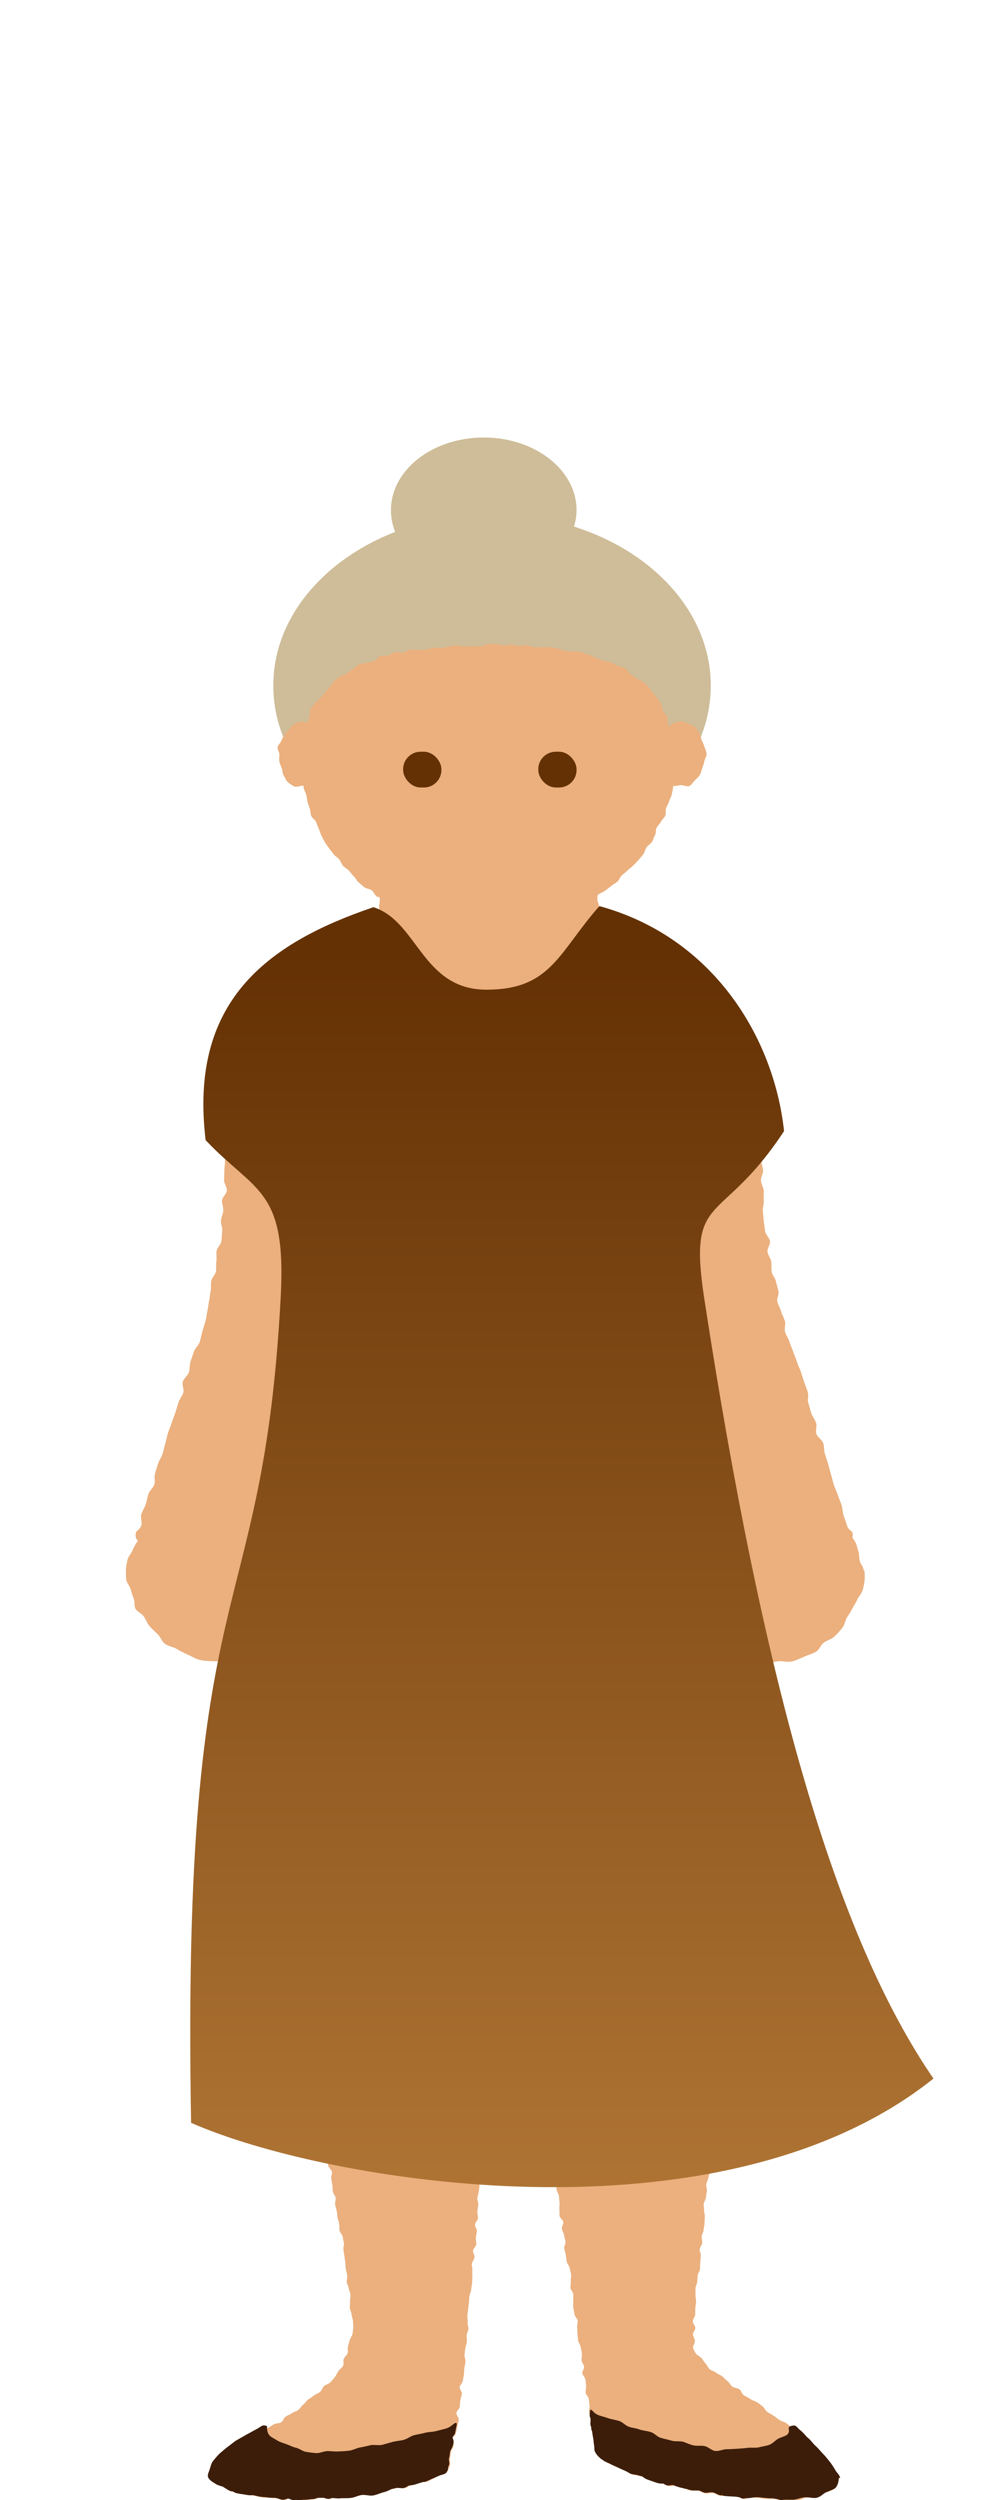 <?xml version="1.0" encoding="UTF-8"?><svg id="Figures" xmlns="http://www.w3.org/2000/svg" width="64" height="160" xmlns:xlink="http://www.w3.org/1999/xlink" viewBox="0 0 64 160"><defs><style>.cls-1{fill:#fff;}.cls-2{fill:#ebb07e;}.cls-3{fill:#cfbd99;}.cls-4{fill:#643104;}.cls-5{fill:#3c1d0a;}.cls-6{fill:url(#_名称未設定グラデーション_17);}</style><linearGradient id="_名称未設定グラデーション_17" x1="35.97" y1="143.82" x2="35.97" y2="60.85" gradientUnits="userSpaceOnUse"><stop offset="0" stop-color="#b27736"/><stop offset="1" stop-color="#643104"/></linearGradient></defs><rect id="bgcolor" class="cls-1" x="0" y="0" width="64" height="160"/><g id="group"><g id="head"><path class="cls-3" d="m36.74,33.69c.1-.34.16-.68.16-1.04,0-2.57-2.66-4.65-5.94-4.65s-5.94,2.08-5.94,4.65c0,.48.09.95.27,1.39-4.61,1.8-7.8,5.52-7.8,9.84,0,6.07,6.27,10.99,14,10.99s14-4.92,14-10.99c0-4.61-3.63-8.56-8.76-10.18Z"/><path class="cls-2" d="m45.08,47.81c-.03-.16-.11-.29-.17-.43-.06-.15-.06-.31-.14-.44-.09-.14-.16-.29-.27-.39-.12-.11-.3-.16-.45-.23-.15-.07-.31-.16-.48-.16s-.34.08-.49.14c-.1.04-.16.12-.23.2-.04-.05-.09-.1-.1-.16-.04-.15,0-.32-.05-.46-.05-.14-.21-.25-.27-.38-.07-.14-.05-.31-.12-.44-.08-.13-.17-.26-.26-.39-.09-.13-.19-.24-.29-.36-.1-.12-.17-.26-.28-.37-.11-.11-.23-.22-.35-.32-.12-.1-.31-.13-.43-.23-.13-.09-.24-.19-.38-.28-.13-.09-.19-.28-.34-.36-.14-.08-.33-.08-.48-.15-.14-.07-.28-.16-.43-.22-.15-.06-.33-.05-.49-.1-.15-.05-.29-.13-.45-.18-.16-.05-.29-.16-.45-.2-.16-.04-.31-.12-.47-.16-.16-.04-.34-.01-.5-.05-.16-.03-.34,0-.5-.03-.16-.03-.31-.11-.48-.14-.16-.02-.32-.09-.49-.11-.16-.02-.34.03-.51.02-.16-.02-.33,0-.5,0-.16-.01-.32-.13-.49-.14-.17-.01-.34.05-.5.04-.17,0-.33-.07-.5-.08-.17,0-.34.06-.5.06-.17,0-.33-.09-.5-.09-.17,0-.33,0-.5,0s-.34.15-.5.15-.33-.02-.5-.02c-.17,0-.33.03-.5.03-.17,0-.34-.08-.5-.07-.17,0-.33.05-.49.07-.17.01-.33.08-.49.09-.17.01-.34-.04-.5-.02-.16.02-.32.1-.48.12-.17.02-.33,0-.5.03-.17.02-.35-.06-.51-.03-.16.03-.3.17-.46.2-.16.03-.36-.07-.52-.03-.16.04-.3.16-.45.21-.16.04-.35,0-.5.05-.16.05-.25.26-.4.31-.16.06-.33.05-.48.11-.15.06-.35.04-.5.11-.15.07-.24.23-.39.3-.14.08-.26.19-.39.28-.14.09-.32.11-.45.2-.13.1-.25.2-.37.31-.12.1-.17.27-.28.38-.11.11-.2.24-.3.36-.1.12-.23.22-.32.34-.09.13-.26.21-.34.34-.08.13-.2.25-.27.39-.06.14,0,.32-.06.47-.04.12-.09.24-.13.36-.1-.04-.2-.08-.31-.08-.17,0-.34.08-.49.14-.15.06-.21.22-.34.33-.11.1-.2.21-.29.35-.08.13-.17.25-.22.4-.05.14-.21.26-.24.42-.03.15.11.31.11.47s-.03.31,0,.45c.03.16.1.29.15.43.06.15.04.32.12.45.09.14.14.31.25.42.12.11.28.22.43.29.15.07.35-.04.53-.04.02,0,.05,0,.07,0,0,.04,0,.09,0,.13.03.15.13.29.17.44.04.15.04.31.08.46.04.15.1.3.15.44.05.15.03.32.09.46.06.15.25.24.31.39.06.14.1.29.17.43.07.14.1.3.17.44.08.14.14.28.22.42.08.13.18.26.27.39.09.13.2.25.29.38.09.13.26.2.36.33.1.12.14.29.24.41.11.12.27.2.38.31.11.12.19.25.31.36s.17.28.3.38.24.22.37.32c.13.1.35.1.48.2.13.1.18.29.31.39.05.03.12.04.18.05.02.04.03.09.03.17,0,.23-.05.23-.05.46s.05.23.05.45-.02.23-.02.45-.01.23-.01.45-.02.23-.02.45-.13.23-.13.45.11.23.11.45.04.23.04.45-.06.23-.06.45.04.23.04.45.06.23.06.45-.03.23-.03.45-.05.23-.05.45-.19.29,0,.45c.18.16.25.04.5.04s.25-.08.5-.08.25,0,.5,0,.25-.03.5-.03.25.06.5.06.25.03.5.03.25.07.5.07.25-.17.5-.17.25,0,.5,0,.25.09.5.09.25-.04.5-.04.25-.05.5-.05.25.18.5.18.25-.14.5-.14.25.01.5.01.25,0,.5,0,.25.03.5.03.25.04.5.04.25-.09.5-.09.25.11.5.11.25-.14.5-.14.25.15.5.15.25-.09.5-.09.25.04.5.04.25.02.5.02.25-.07.5-.07.25.05.5.05.3.13.48-.03c.18-.16.14-.22.09-.45-.05-.23-.08-.22-.08-.45s.06-.23.06-.46-.03-.23-.03-.46.04-.23.04-.45-.08-.23-.08-.45.08-.23.08-.46-.09-.23-.09-.46-.02-.23-.02-.45,0-.23,0-.45.06-.23.06-.46.09-.23.09-.45-.01-.23-.01-.45-.1-.23-.1-.45c0-.13.01-.19.02-.25.02-.01.04-.03.05-.05.14-.09.3-.14.43-.24.13-.1.26-.19.39-.3.13-.1.28-.18.4-.28.12-.11.16-.29.28-.4.12-.11.26-.2.37-.32.11-.12.27-.2.37-.32.11-.12.23-.23.33-.35.1-.12.22-.24.31-.37.09-.13.11-.3.2-.43.09-.13.26-.22.35-.35.08-.13.11-.3.19-.43.08-.14.03-.33.1-.47.07-.14.22-.25.28-.39.06-.14.23-.25.28-.4.06-.14,0-.33.05-.47.05-.15.15-.28.19-.43.04-.15.14-.29.17-.44.04-.15.06-.31.09-.46,0-.03,0-.06.01-.1.15.04.34-.04.5-.04.17,0,.38.12.53.05.15-.06.23-.25.35-.36.11-.1.24-.21.32-.35.08-.13.1-.29.16-.44.05-.14.1-.28.13-.44.03-.15.14-.3.14-.46s-.1-.31-.13-.46Z"/><rect class="cls-4" x="25.8" y="48.11" width="2.45" height="2.29" rx="1.12" ry="1.12"/><rect class="cls-4" x="34.45" y="48.11" width="2.45" height="2.29" rx="1.12" ry="1.12"/></g><g id="body"><path class="cls-2" d="m14.71,105.08c-.16.16.09.18.14.45.02.11-.01.26.02.42.02.12.15.25.18.4.03.13-.02.28,0,.42.03.13,0,.28.03.42.03.13.06.27.09.41.03.13.12.26.15.4.03.13.02.27.05.42.03.13.1.26.13.4s.11.26.13.4,0,.28.04.42.03.27.06.41.02.28.04.42.06.27.08.41.16.26.19.4-.02.28.01.42,0,.28.03.42.11.26.13.4,0,.28.03.42.17.26.2.39,0,.28.03.42.03.28.06.41-.01.28.02.42.05.27.08.41.14.26.16.4.02.28.05.42-.02.28.01.42.17.26.19.4-.04.29-.02.43.06.27.08.41.17.26.2.39-.04.29,0,.42,0,.28.04.42.08.27.11.41.14.26.17.4.09.27.12.41.06.27.08.41-.09.29-.06.43.02.28.05.42.15.26.17.4.11.27.14.4-.04.29-.02.43,0,.28.03.42.19.26.21.39-.02.28,0,.42.1.27.13.4-.02.28,0,.42.13.26.16.4-.11.3-.08.43.21.25.24.39-.03.29,0,.42.01.28.04.42.04.28.07.42.18.26.21.4.02.28.05.42.08.27.1.41-.09.3-.06.43.11.27.13.41.05.28.07.42.11.27.14.41.09.27.12.41,0,.28.02.42.04.28.07.42.15.26.18.4.05.28.07.42-.14.3-.11.44.21.26.23.4-.04.29-.01.43.08.27.1.41.03.28.06.42.06.28.08.42.07.27.09.41.02.28.05.42.1.27.12.41-.07.29-.05.43.06.28.08.41.1.27.12.41.04.28.06.42,0,.28.03.42.07.27.1.41.02.28.05.42.21.26.24.4-.06.29-.04.43.04.28.07.42,0,.28.03.42.16.27.18.4-.05.29-.03.43.07.27.1.41.02.28.05.42.09.27.11.41,0,.28.02.42.18.26.2.4.06.28.08.41-.05.29-.03.42.04.28.06.41.04.28.06.41,0,.28.03.42.07.28.09.41c.02.14-.04.29-.03.42.02.14.11.27.13.41.02.14.1.27.11.41.02.14-.04.29-.03.42.02.15-.03.29-.01.42.02.15.1.28.11.41.01.15.08.29.09.41,0,.17.03.31.02.42-.01.14-.03.28-.05.42-.02.14-.15.27-.18.4-.03.14-.08.27-.11.4-.04.14.02.3-.02.43-.05.14-.2.24-.25.37-.06.13.03.32-.04.44s-.22.22-.3.34-.14.26-.22.37-.19.23-.29.34-.3.15-.41.25-.14.27-.25.37-.29.14-.41.24-.25.17-.37.26-.19.24-.32.33-.18.24-.3.33-.31.12-.42.21c-.1.08-.26.12-.4.22-.12.08-.14.28-.28.36-.12.08-.34.05-.47.13-.13.08-.25.16-.39.24s-.29.12-.42.19-.18.25-.31.33-.25.17-.37.25-.34.07-.46.15-.27.15-.39.23-.17.25-.29.34c-.12.09-.29.14-.4.24-.12.1-.13.27-.22.37-.11.11-.27.18-.34.29-.08.13-.09.27-.12.39-.03.14-.07.27-.03.4.04.12.15.21.27.33.09.09.17.22.32.3.12.07.24.17.4.24.14.06.35,0,.5.04.15.04.28.13.45.17.15.03.32.03.48.05s.31.08.47.11.32.03.48.04.32.02.49.03.32.11.48.12.33-.12.49-.12.32.14.49.14.33-.02.49-.03.32-.03.49-.04.32-.12.48-.13.34.12.5.11.32-.12.48-.13.34.07.5.05.32-.09.48-.11.33-.02.49-.04.32-.07.48-.1.32-.05.48-.08.34,0,.49-.03.31-.13.46-.16.32-.07.48-.1.35.03.51,0,.29-.17.44-.21c.16-.04.31-.11.46-.15.16-.05.36,0,.51-.05.16-.06.3-.15.43-.21.16-.07.27-.18.4-.25.16-.09.36-.12.45-.2.06-.06.14-.22.2-.41.04-.11-.04-.28,0-.43.03-.12.03-.26.06-.41.03-.13.14-.25.17-.4.02-.13-.08-.28-.06-.43.02-.13.19-.25.22-.4.02-.13.06-.27.08-.41.02-.13.07-.27.09-.41s-.16-.29-.15-.43.19-.26.21-.4.02-.28.04-.42.08-.27.1-.41-.15-.29-.14-.43.18-.26.2-.4.05-.27.07-.41.01-.28.03-.42.06-.27.07-.41-.07-.28-.06-.42.03-.28.05-.42.08-.27.1-.41-.03-.28-.02-.42.11-.27.12-.41-.07-.28-.05-.42-.03-.28-.02-.42.04-.28.05-.41.03-.28.05-.42.01-.28.03-.42.1-.27.11-.41.04-.28.06-.42.01-.28.02-.42-.02-.28,0-.42-.05-.28-.03-.42.15-.27.17-.41-.11-.29-.1-.42.19-.27.21-.41-.04-.28-.03-.42.06-.28.07-.42-.13-.29-.12-.43.18-.27.19-.41-.05-.28-.04-.42.04-.28.06-.42-.07-.29-.06-.43.07-.28.09-.42.04-.28.05-.42.03-.28.04-.42-.01-.28,0-.42.09-.28.1-.42,0-.28.02-.42.12-.27.14-.41-.02-.28-.01-.42,0-.28.01-.42.11-.27.12-.41.01-.28.03-.42.02-.28.03-.42-.12-.29-.11-.43.22-.27.24-.41-.02-.28,0-.42,0-.28.02-.42,0-.28,0-.42.04-.28.06-.42-.06-.29-.04-.43.14-.27.16-.41,0-.28.02-.42,0-.28,0-.42.14-.27.16-.41-.1-.29-.08-.43.07-.28.09-.41.1-.27.12-.41,0-.28.02-.42c.02-.14.09-.27.11-.41.02-.14-.02-.29,0-.42.02-.14.05-.28.08-.41.03-.14.02-.28.05-.41.03-.15.02-.29.05-.42.03-.15.14-.27.17-.4.05-.16.19-.26.24-.37.09-.21.08-.42.17-.43.09,0,.21.17.32.38.05.11.09.24.15.4.04.12.09.25.13.4.04.13.07.26.11.41.04.13.05.27.09.41.03.13.14.25.18.39.03.13.09.26.12.41.03.13-.03.28,0,.43.03.13.03.28.06.42s.01.28.04.42.06.27.09.41.12.26.15.4.12.26.15.4-.07.29-.04.43.17.26.2.4-.02.28,0,.42-.03.29,0,.43.18.26.2.4,0,.28.03.42.03.28.05.41.1.27.12.41-.07.29-.05.43.1.27.13.41.04.28.06.41.09.27.11.41.04.28.06.42.02.28.04.42.12.27.14.41-.11.29-.09.43.24.25.26.39.03.28.05.42-.07.29-.05.43.09.27.11.41-.02.28,0,.42.13.27.15.41.02.28.04.42-.03.29-.01.43,0,.28.01.42.22.26.24.4-.11.29-.09.43.12.27.14.41.07.28.09.42-.1.29-.08.43.08.28.1.42.04.28.06.42.17.27.19.41.07.28.09.42-.04.29-.02.43-.04.29-.02.43.17.27.18.41-.02.29,0,.43-.03.29,0,.43.06.28.08.42.18.27.2.4-.05.29-.03.43,0,.28.02.42.02.28.04.42.14.27.16.41.06.28.08.42-.03.29-.02.43.14.27.16.41-.13.3-.11.43c.02.14.18.27.2.4s.02.28.04.42-.05.29-.03.42.18.27.2.4c.02.14.03.28.05.42.02.14-.05.29-.03.43.02.14.13.27.15.41.02.14-.02.29,0,.42.02.15.1.28.12.41.02.15.04.29.06.41.03.16.03.3.05.41.04.19.02.34.04.42.04.12.12.26.25.38.1.1.22.2.36.29.12.08.28.13.43.21.13.07.28.13.43.2.14.06.28.13.43.2.14.06.27.16.42.22.15.05.33.05.48.1s.33.04.49.09.27.18.43.23.31.08.47.12.29.16.44.2.35-.04.51,0,.31.1.47.14.3.12.46.16.34-.02.5.01.3.15.46.17.35-.05.51-.02.3.16.47.18.34-.05.51-.03.33,0,.5.02.31.2.47.21.35-.12.51-.1.33.03.49.04.33.05.49.05.33.01.49.01.33.11.49.11.33-.03.5-.04.34,0,.5-.01c.17-.01.32-.11.48-.14.17-.02.34-.03.49-.06.17-.03.3-.14.45-.18.16-.05.32-.08.46-.13.17-.07.31-.11.42-.19.13-.1.13-.23.17-.36s.19-.26.16-.4c-.03-.12-.15-.24-.23-.38-.06-.11-.18-.21-.28-.34-.08-.11-.13-.24-.24-.36-.09-.1-.15-.24-.26-.35-.1-.1-.29-.14-.4-.25-.11-.1-.12-.28-.24-.38s-.35-.09-.46-.19-.22-.2-.34-.29-.22-.2-.34-.29-.14-.28-.26-.37-.24-.18-.36-.27-.31-.11-.43-.2-.24-.18-.37-.27-.27-.15-.4-.24-.17-.26-.29-.35-.24-.19-.37-.27-.31-.12-.43-.21-.28-.15-.41-.24-.15-.28-.27-.37-.34-.09-.46-.18-.18-.25-.3-.34-.22-.21-.33-.3-.29-.15-.4-.24c-.12-.1-.31-.14-.42-.23-.12-.1-.16-.26-.26-.36-.11-.11-.17-.25-.26-.35-.11-.12-.29-.18-.36-.29-.09-.14-.16-.27-.19-.39-.02-.08.12-.23.12-.43,0-.12-.12-.26-.12-.42,0-.13.15-.26.15-.41,0-.13-.17-.28-.16-.43,0-.13.14-.27.15-.41.01-.13,0-.27.01-.42.01-.13.04-.27.05-.42.01-.13-.05-.28-.04-.42s0-.28,0-.42.1-.27.11-.41.02-.28.03-.42.14-.27.15-.41,0-.28.02-.42.01-.28.03-.42-.08-.28-.07-.42.15-.27.16-.41-.04-.28-.03-.42.11-.27.12-.41.05-.27.06-.41,0-.28.02-.42-.06-.28-.05-.42-.04-.28-.02-.42.13-.27.14-.41.04-.28.06-.42-.06-.28-.04-.42.11-.27.13-.41.09-.27.11-.41,0-.28,0-.42,0-.28.02-.42.03-.28.04-.42.04-.28.05-.42-.09-.28-.07-.42.23-.26.24-.4.03-.28.04-.42-.03-.28,0-.42.01-.28.03-.42.1-.27.12-.41-.09-.29-.07-.43.09-.27.11-.41.04-.28.06-.41-.1-.29-.08-.43.15-.27.17-.41,0-.28,0-.42,0-.28,0-.42.12-.27.13-.41.01-.28.03-.42-.05-.28-.04-.42.14-.27.15-.41-.04-.28-.02-.42-.05-.28-.04-.42.14-.27.16-.41-.03-.28-.01-.42.16-.27.18-.41,0-.28.01-.42-.04-.28-.02-.42.1-.27.11-.41-.11-.29-.09-.43.16-.27.18-.41.02-.28.03-.42-.11-.29-.09-.43.12-.27.13-.41-.02-.28,0-.42c.01-.14.15-.27.16-.41s-.12-.29-.1-.43.12-.27.14-.41-.08-.29-.07-.43.05-.28.07-.42.12-.27.14-.41.07-.28.08-.42-.07-.29-.06-.43.02-.28.03-.42.06-.28.08-.42.08-.28.09-.41.1-.27.11-.41.02-.28.03-.42.02-.28.04-.42-.14-.29-.13-.43.19-.27.2-.41,0-.28.01-.42.05-.28.06-.42.02-.28.03-.42.03-.28.04-.42.04-.28.05-.42-.11-.29-.1-.43.12-.27.13-.41-.1-.29-.09-.43.06-.28.08-.42.06-.28.08-.42.08-.28.09-.41.02-.28.03-.42-.08-.29-.07-.42.16-.27.17-.41,0-.28,0-.42-.02-.28,0-.42.09-.28.1-.42,0-.28,0-.42-.11-.29-.1-.42.11-.28.12-.41-.05-.28-.04-.42.05-.28.05-.42c0-.14.02-.28.02-.42,0-.14.09-.28.09-.42,0-.14-.05-.29-.05-.42,0-.15-.07-.28-.07-.42,0-.15.06-.29.06-.42,0-.15-.05-.29-.06-.42-.01-.16,0-.3-.02-.41-.03-.2-.05-.35-.1-.41-.15,0-.32-.02-.49-.02-.15,0-.32.02-.49.02-.16,0-.32-.07-.49-.07-.16,0-.32.12-.49.12-.16,0-.32,0-.49,0-.16,0-.32-.05-.49-.05s-.32-.06-.49-.06-.32.04-.49.04-.32-.03-.49-.03-.32.06-.49.06-.33.08-.49.08-.33-.16-.49-.16-.33.08-.49.08-.33.07-.49.07-.32-.1-.49-.1-.32.07-.49.07-.32-.09-.49-.09-.32.08-.49.08-.32-.06-.49-.06-.33.05-.49.05-.33-.09-.49-.09-.33.05-.49.05-.33.01-.49.01-.33.08-.49.08-.33-.06-.49-.06-.33-.08-.49-.08-.33,0-.49,0-.33.14-.49.14-.33,0-.49,0-.33-.04-.49-.04-.33.05-.49.05-.33-.14-.49-.14-.33,0-.49,0-.33.08-.49.08-.33.01-.49.01-.33-.04-.49-.04-.33.02-.49.02-.33-.04-.49-.04-.33.07-.49.07-.33-.01-.49-.01-.33-.11-.49-.11-.33.15-.49.15-.33,0-.5,0-.33-.15-.5-.15-.33,0-.5,0-.33.02-.5.02-.33.1-.5.1-.33,0-.49,0-.33-.07-.49-.07-.33-.06-.49-.06-.33,0-.49,0-.33.09-.49.09-.33-.06-.49-.06-.33-.02-.49-.02-.33,0-.49,0-.33.12-.49.12-.33-.04-.49-.04-.33-.03-.49-.03-.33.06-.49.06-.33.03-.49.03c-.17,0-.33-.09-.49-.09-.17,0-.33,0-.49,0-.17,0-.33.04-.49.04-.17,0-.33-.03-.49-.03-.17,0-.34-.01-.49-.01-.18,0-.34.11-.49.11-.19,0-.35-.15-.49-.15-.31,0-.38-.12-.54.03Z"/><path class="cls-2" d="m20.53,79.81c-.12-.31-.12-.32-.29-.62-.16-.3-.19-.29-.35-.59-.16-.3-.34-.23-.5-.53-.16-.3-.03-.35-.2-.65-.16-.3-.2-.28-.37-.58-.16-.3-.14-.31-.3-.61-.16-.3-.11-.32-.27-.62-.16-.3-.14-.31-.3-.61-.16-.3-.25-.27-.41-.57-.16-.3-.3-.25-.46-.55-.16-.3.02-.37-.14-.67-.16-.3-.22-.28-.38-.58-.16-.3-.2-.29-.37-.59-.16-.3-.07-.34-.23-.64-.16-.3-.24-.27-.4-.57-.16-.3-.25-.27-.41-.57-.16-.3-.03-.35-.19-.65-.17-.3-.22-.28-.41-.57-.18-.29-.19-.28-.4-.57.03.21.23.37.26.59.03.21-.05.43-.03.65.02.21-.07.43-.05.65.01.21.16.42.17.64.01.21.12.43.13.65,0,.21-.17.43-.17.65,0,.21.14.43.14.65,0,.21-.05.43-.06.64,0,.21-.13.43-.14.64,0,.21-.03.43-.04.65-.01.22-.01.43-.02.65-.01.22.19.44.18.66-.02.22-.29.42-.31.63-.02.22.1.44.08.66-.02.22-.13.43-.15.64-.02.22.11.45.08.66-.03.22-.02.44-.05.65-.03.22-.27.41-.31.63-.03.22.02.44-.01.65-.04.22,0,.44-.03.65-.04.22-.26.41-.3.62-.04.22,0,.44-.04.65-.05.22-.05.43-.1.64-.05.22-.06.43-.11.64-.04.16-.05.4-.13.67-.06.19-.12.41-.19.65-.06.2-.1.43-.17.66-.06.21-.3.39-.37.61-.06.21-.15.42-.22.65-.07.21-.03.45-.1.67-.07.21-.32.39-.39.61-.07.21.1.48.03.7-.07.22-.24.41-.31.63-.07.22-.13.43-.2.65-.07.22-.16.43-.23.65-.07.22-.17.43-.24.65-.07.22-.1.45-.17.66-.07.22-.1.44-.17.66-.07.22-.22.42-.29.63-.07.22-.14.44-.2.65-.07.22.03.48-.04.69-.07.22-.31.4-.38.61-.07.23-.1.45-.17.66-.08.23-.22.43-.28.63-.08.25.06.51,0,.7-.13.41-.37.29-.37.62,0,.23.04.28.15.39-.02.03-.04.05-.06.08-.12.18-.22.35-.3.56-.08.19-.27.37-.31.58-.04.2-.1.42-.1.64,0,.21,0,.43.02.64.03.2.23.39.28.6.05.2.12.4.2.61.08.2.01.45.11.64.1.19.4.3.53.49.14.21.21.43.37.62.16.19.36.36.53.53.18.18.25.45.45.6.21.16.54.2.75.33.23.14.46.25.7.36.26.11.48.26.73.33.28.07.56.09.83.1.28.02.55-.03.82-.08.27-.05.53-.1.78-.22.22-.11.43-.22.61-.37.17-.15.32-.32.45-.51.12-.18.33-.34.41-.55.08-.19-.1-.44-.06-.66.04-.2.25-.4.25-.61,0-.21-.12-.41-.15-.63-.03-.2-.05-.41-.11-.62-.05-.2.05-.45-.03-.65-.08-.2-.2-.4-.3-.59-.09-.16-.19-.33-.29-.5.11-.06.23-.12.32-.2.17-.14.31-.35.47-.54.14-.17.18-.4.31-.61.12-.18.32-.34.43-.55.1-.19,0-.45.1-.66.09-.2.21-.39.29-.6.08-.2.14-.41.21-.62.07-.2.38-.36.45-.57.06-.21-.12-.47-.06-.68.06-.21.22-.4.28-.62.05-.21.13-.42.18-.63.05-.21.22-.4.26-.62.05-.21-.1-.45-.06-.67.04-.21.3-.4.34-.62.04-.21-.19-.46-.15-.68.04-.21.19-.42.22-.63.03-.22.13-.43.16-.64.03-.22.13-.43.16-.64.03-.22-.09-.45-.06-.66.03-.22-.04-.44-.02-.66.03-.22.22-.42.24-.64.02-.22-.04-.44-.02-.66.02-.22.09-.43.11-.65.02-.22-.02-.44,0-.65.02-.22.08-.44.09-.65.02-.22-.11-.45-.09-.66.02-.22.33-.43.34-.64.02-.22-.23-.45-.21-.66.01-.23.03-.44.04-.65.01-.23.12-.44.13-.65.01-.23-.11-.46-.1-.65.01-.25.25-.46.26-.65.01-.41.1-.36-.02-.67Z"/><path class="cls-2" d="m55.27,100.5c0-.22-.21-.41-.25-.61-.04-.21-.02-.42-.09-.62-.08-.21-.09-.43-.21-.61-.06-.09-.11-.18-.17-.27.02-.04.03-.08.03-.15,0-.33-.25-.22-.38-.63-.06-.18-.13-.4-.22-.65-.06-.2-.05-.43-.13-.67-.07-.21-.17-.42-.24-.64-.07-.21-.18-.42-.25-.64-.07-.21-.11-.44-.18-.66-.07-.21-.11-.44-.18-.66-.07-.21-.14-.43-.21-.65-.07-.21-.03-.46-.1-.67-.07-.22-.37-.38-.44-.6-.07-.22.05-.48-.02-.7-.07-.22-.24-.41-.31-.63-.07-.22-.12-.44-.19-.65-.07-.22.04-.47-.03-.69-.07-.22-.16-.43-.23-.64-.07-.22-.14-.44-.21-.65-.07-.22-.19-.43-.25-.64-.07-.22-.17-.43-.24-.64-.07-.23-.18-.43-.24-.64-.07-.23-.22-.43-.28-.63-.07-.24.04-.49-.01-.69-.08-.27-.21-.48-.25-.64-.05-.21-.19-.41-.24-.62-.05-.21.12-.45.07-.67-.04-.21-.12-.42-.16-.63-.04-.21-.24-.4-.27-.62-.04-.21,0-.44-.03-.65-.04-.21-.21-.41-.24-.63-.03-.21.19-.46.16-.67-.03-.22-.28-.41-.31-.63-.03-.22-.06-.43-.09-.65-.02-.22-.04-.43-.06-.65-.02-.22.08-.44.06-.66-.02-.22.01-.43,0-.65-.02-.22-.17-.43-.18-.64-.01-.22.15-.44.14-.65-.01-.22-.12-.43-.13-.64,0-.22-.15-.43-.15-.64,0-.22.1-.43.1-.65,0-.22.1-.43.1-.65,0-.22.05-.43.06-.65,0-.22.03-.43.04-.65.01-.22.02-.43.04-.64.02-.22-.13-.44-.11-.65.02-.22.03-.44.06-.65.03-.22.04-.47.08-.67-.22.28-.13.32-.26.65-.13.32-.12.33-.29.63-.17.3-.36.23-.53.54-.17.3-.04.36-.21.66-.17.3-.08.34-.26.64-.17.3-.19.29-.37.6-.17.3-.23.28-.4.58-.17.3-.19.3-.36.6-.17.3-.13.32-.3.62-.17.3-.3.25-.47.56-.17.3,0,.37-.17.67-.17.3-.15.31-.32.61-.17.3-.21.28-.38.59-.17.3-.14.31-.31.62-.17.3-.38.22-.55.53-.17.3-.05.35-.22.65-.17.3-.26.27-.43.57-.17.3-.18.3-.35.6-.17.3.02.36-.1.68-.12.31-.28.2-.26.63,0,.19.16.41.18.67.01.2-.01.43,0,.67.01.21.09.43.11.67.01.21-.02.44,0,.67.02.22.12.43.14.66.02.22-.13.45-.11.68.02.22.14.44.16.66.02.22.19.43.21.66.02.22-.02.45,0,.67.02.22-.02.45.01.67.03.22-.06.45-.04.68.03.22.33.42.36.64.03.22-.15.46-.12.69.03.22.26.42.29.65.03.22-.05.46-.02.68.04.22.05.45.09.67.04.22-.03.46.01.68.04.22.33.41.38.63.05.22-.15.48-.11.69.05.22.12.44.17.65.05.22.07.45.13.66.06.22.32.4.38.62.06.22.03.46.1.67.07.22.25.41.32.62.08.22.2.42.28.62.09.22.11.44.2.65.1.22.11.45.21.65.11.21.16.45.29.63.13.21.44.32.58.49.16.2.36.34.54.48.15.13.29.22.45.3-.11.19-.13.41-.23.59-.1.2-.38.34-.45.54-.08.2.08.46.03.66-.06.21-.2.4-.23.6-.03.21-.04.43-.04.63,0,.22,0,.43.03.63.04.21.07.43.14.63.08.21.23.39.35.57.13.19.31.34.48.49.18.15.33.34.55.45.25.12.53.2.8.25.27.05.55-.08.84-.1.27-.02.57.08.85.01.26-.07.51-.19.76-.3.24-.1.52-.18.76-.32.22-.13.3-.42.5-.58.2-.15.51-.22.69-.4.18-.17.35-.36.51-.56.15-.19.16-.45.29-.66.12-.19.25-.37.34-.56.1-.2.23-.38.31-.57.08-.2.28-.38.34-.58.06-.21.11-.43.13-.63.03-.21,0-.44,0-.64Z"/><path class="cls-6" d="m59.75,133.04c-6.3-9.16-10.9-25.3-14.68-49.95-1.06-6.92,1.06-4.53,5.11-10.7-.65-6.01-4.55-12.41-11.82-14.4-2.61,2.96-3.09,5.35-7.22,5.35-4.13,0-4.39-4.37-7.24-5.28-6.92,2.35-11.8,6.1-10.74,14.91,3.16,3.35,5.17,3.06,4.81,9.95-1.15,21.85-6.38,16.9-5.74,52.94,8.54,3.78,33.82,8.11,47.51-2.83Z"/><path class="cls-5" d="m53.68,158.57c0,.21-.04.43-.17.61-.12.15-.38.21-.63.32-.19.08-.35.31-.63.36-.21.05-.49-.06-.77-.03-.08,0-.17.03-.26.05-.07.02-.14.04-.22.06-.07.02-.17.04-.25.04-.13,0-.27,0-.42,0h-.07c-.08,0-.17.02-.25.02-.06,0-.12,0-.18-.04h0c-.12-.02-.24-.05-.36-.07h-.03c-.13,0-.27,0-.41-.02-.16,0-.33-.04-.49-.05-.05,0-.08,0-.13,0-.02,0-.04,0-.07,0-.18.02-.35.07-.52.06-.03,0-.06,0-.08,0h-.02c-.06.02-.12.03-.18.03-.07,0-.14-.05-.21-.08-.07-.02-.16-.03-.23-.04-.24-.02-.49-.02-.73-.05-.06,0-.11-.03-.17-.05h0s-.08.02-.13,0c-.16-.03-.3-.16-.47-.18-.16-.03-.35.05-.5.02-.12-.02-.23-.09-.35-.14-.03,0-.05,0-.07,0-.16,0-.31,0-.45-.02-.02,0-.05,0-.07-.02-.05,0-.08,0-.12-.03-.18-.04-.35-.08-.51-.12-.16-.04-.31-.1-.46-.16h0c-.13,0-.26.05-.38.02-.08-.02-.17-.07-.24-.11-.12,0-.24,0-.35-.03-.23-.07-.46-.16-.67-.23-.14-.05-.25-.14-.36-.22h0c-.07,0-.13-.02-.2-.04-.16-.06-.34-.06-.49-.1-.15-.07-.28-.17-.42-.22-.16-.07-.3-.13-.44-.2-.15-.07-.3-.13-.43-.2-.15-.08-.31-.13-.43-.21-.07-.05-.14-.09-.2-.14-.04-.02-.06-.04-.08-.07-.03-.02-.06-.05-.08-.07-.12-.12-.21-.26-.25-.38-.02-.07,0-.22-.04-.41-.02-.12-.02-.26-.05-.42-.03-.11-.04-.23-.06-.36,0,0,0-.02,0-.02-.02-.05-.04-.1-.06-.17,0-.03,0-.06,0-.07,0-.02,0-.03,0-.04-.02-.06-.04-.1-.05-.16-.02-.12.02-.24,0-.38v-.04s-.03-.08-.05-.13c0,0,0-.03,0-.04t0-.02c0-.06,0-.12.02-.26.07-.29.13.09.54.25.19.07.42.12.67.21.21.07.46.09.7.18.21.08.36.28.6.36.21.07.47.09.7.18.21.07.48.08.7.16.22.07.38.29.61.36.23.07.47.11.69.18.23.07.51.02.74.07.23.07.44.19.66.23.24.06.5,0,.73.05.25.06.44.28.66.31.26.03.52-.11.73-.11.25,0,.48-.02.69-.03.25-.02.47-.03.68-.06.25-.03.49.02.7-.03.24-.06.48-.09.67-.16.23-.09.37-.27.54-.37.21-.13.49-.17.62-.29.25-.26-.06-.45.2-.53,0,0,.03-.02.05-.02.35-.1.31.07.63.32.16.12.28.32.48.48.17.14.28.34.46.49.17.15.3.33.46.49.16.16.29.33.42.49.14.18.25.35.35.52.1.2.31.35.33.55Z"/><path class="cls-5" d="m29.24,155.14s-.02.08-.03.12c0,.07-.03.14-.04.21,0,.07-.03.14-.04.21,0,.11-.12.21-.18.31.04.12.11.2.07.39,0,.06-.03.09-.05.13,0,.02,0,.03,0,.04-.03.12-.13.23-.16.35-.03.15-.03.29-.07.41-.04.16.05.32,0,.44-.02.06-.04.1-.06.15,0,.07,0,.13-.04.23-.14.28-.26.18-.66.37-.12.06-.26.11-.42.18-.09.05-.2.1-.31.14-.05.02-.09.03-.15.02-.15.05-.31.09-.47.15-.15.05-.32.07-.49.09-.08.06-.18.12-.29.15-.15.04-.35-.03-.5,0-.09.02-.2.05-.29.07h0c-.16.07-.31.16-.49.2-.22.05-.45.17-.69.21-.23.04-.49-.06-.75-.03-.23.04-.45.17-.7.19-.23.03-.48,0-.73.03-.15,0-.31-.02-.47-.03-.07.03-.14.06-.21.06-.1,0-.2-.04-.3-.07-.13,0-.26,0-.4,0-.09.04-.19.07-.28.08-.17,0-.33.04-.49.04-.16,0-.33.03-.49.03-.04,0-.07,0-.1-.02-.06.02-.1.02-.16.02-.12,0-.24-.07-.36-.11-.12.03-.24.09-.35.08-.17,0-.32-.11-.49-.12-.16,0-.33,0-.49-.03-.16-.02-.33-.02-.49-.05-.15-.02-.3-.07-.44-.09-.1,0-.2.02-.29,0-.25-.05-.5-.07-.72-.12-.11-.02-.2-.07-.28-.13-.06,0-.13,0-.18-.03-.16-.06-.28-.17-.4-.23,0,0-.03-.02-.04-.03-.15-.05-.29-.08-.4-.14-.23-.14-.45-.26-.53-.42-.11-.19.04-.38.09-.59.06-.17.08-.36.24-.54.13-.15.26-.33.44-.48.16-.13.33-.29.51-.42.19-.13.35-.29.55-.4.21-.12.41-.23.61-.35.22-.11.43-.24.61-.33.37-.19.37-.33.7-.21,0,.02,0,.05,0,.07,0,.17.02.35.13.49.1.15.33.23.52.36.17.1.37.16.6.24.2.07.38.18.62.23.21.05.39.22.63.26.21.03.45.07.68.08.22,0,.47-.13.7-.13.22,0,.46.04.69.02.22,0,.46-.02.71-.05.22-.03.44-.16.67-.2.23-.04.46-.1.69-.15.23-.04.49.03.73-.02.23-.06.45-.13.68-.19.23-.06.48-.07.7-.13.23-.06.41-.22.63-.29.23-.06.48-.09.69-.15.24-.07.5-.06.71-.11.26-.07.49-.12.69-.18.37-.11.58-.47.66-.32Z"/></g></g></svg>
